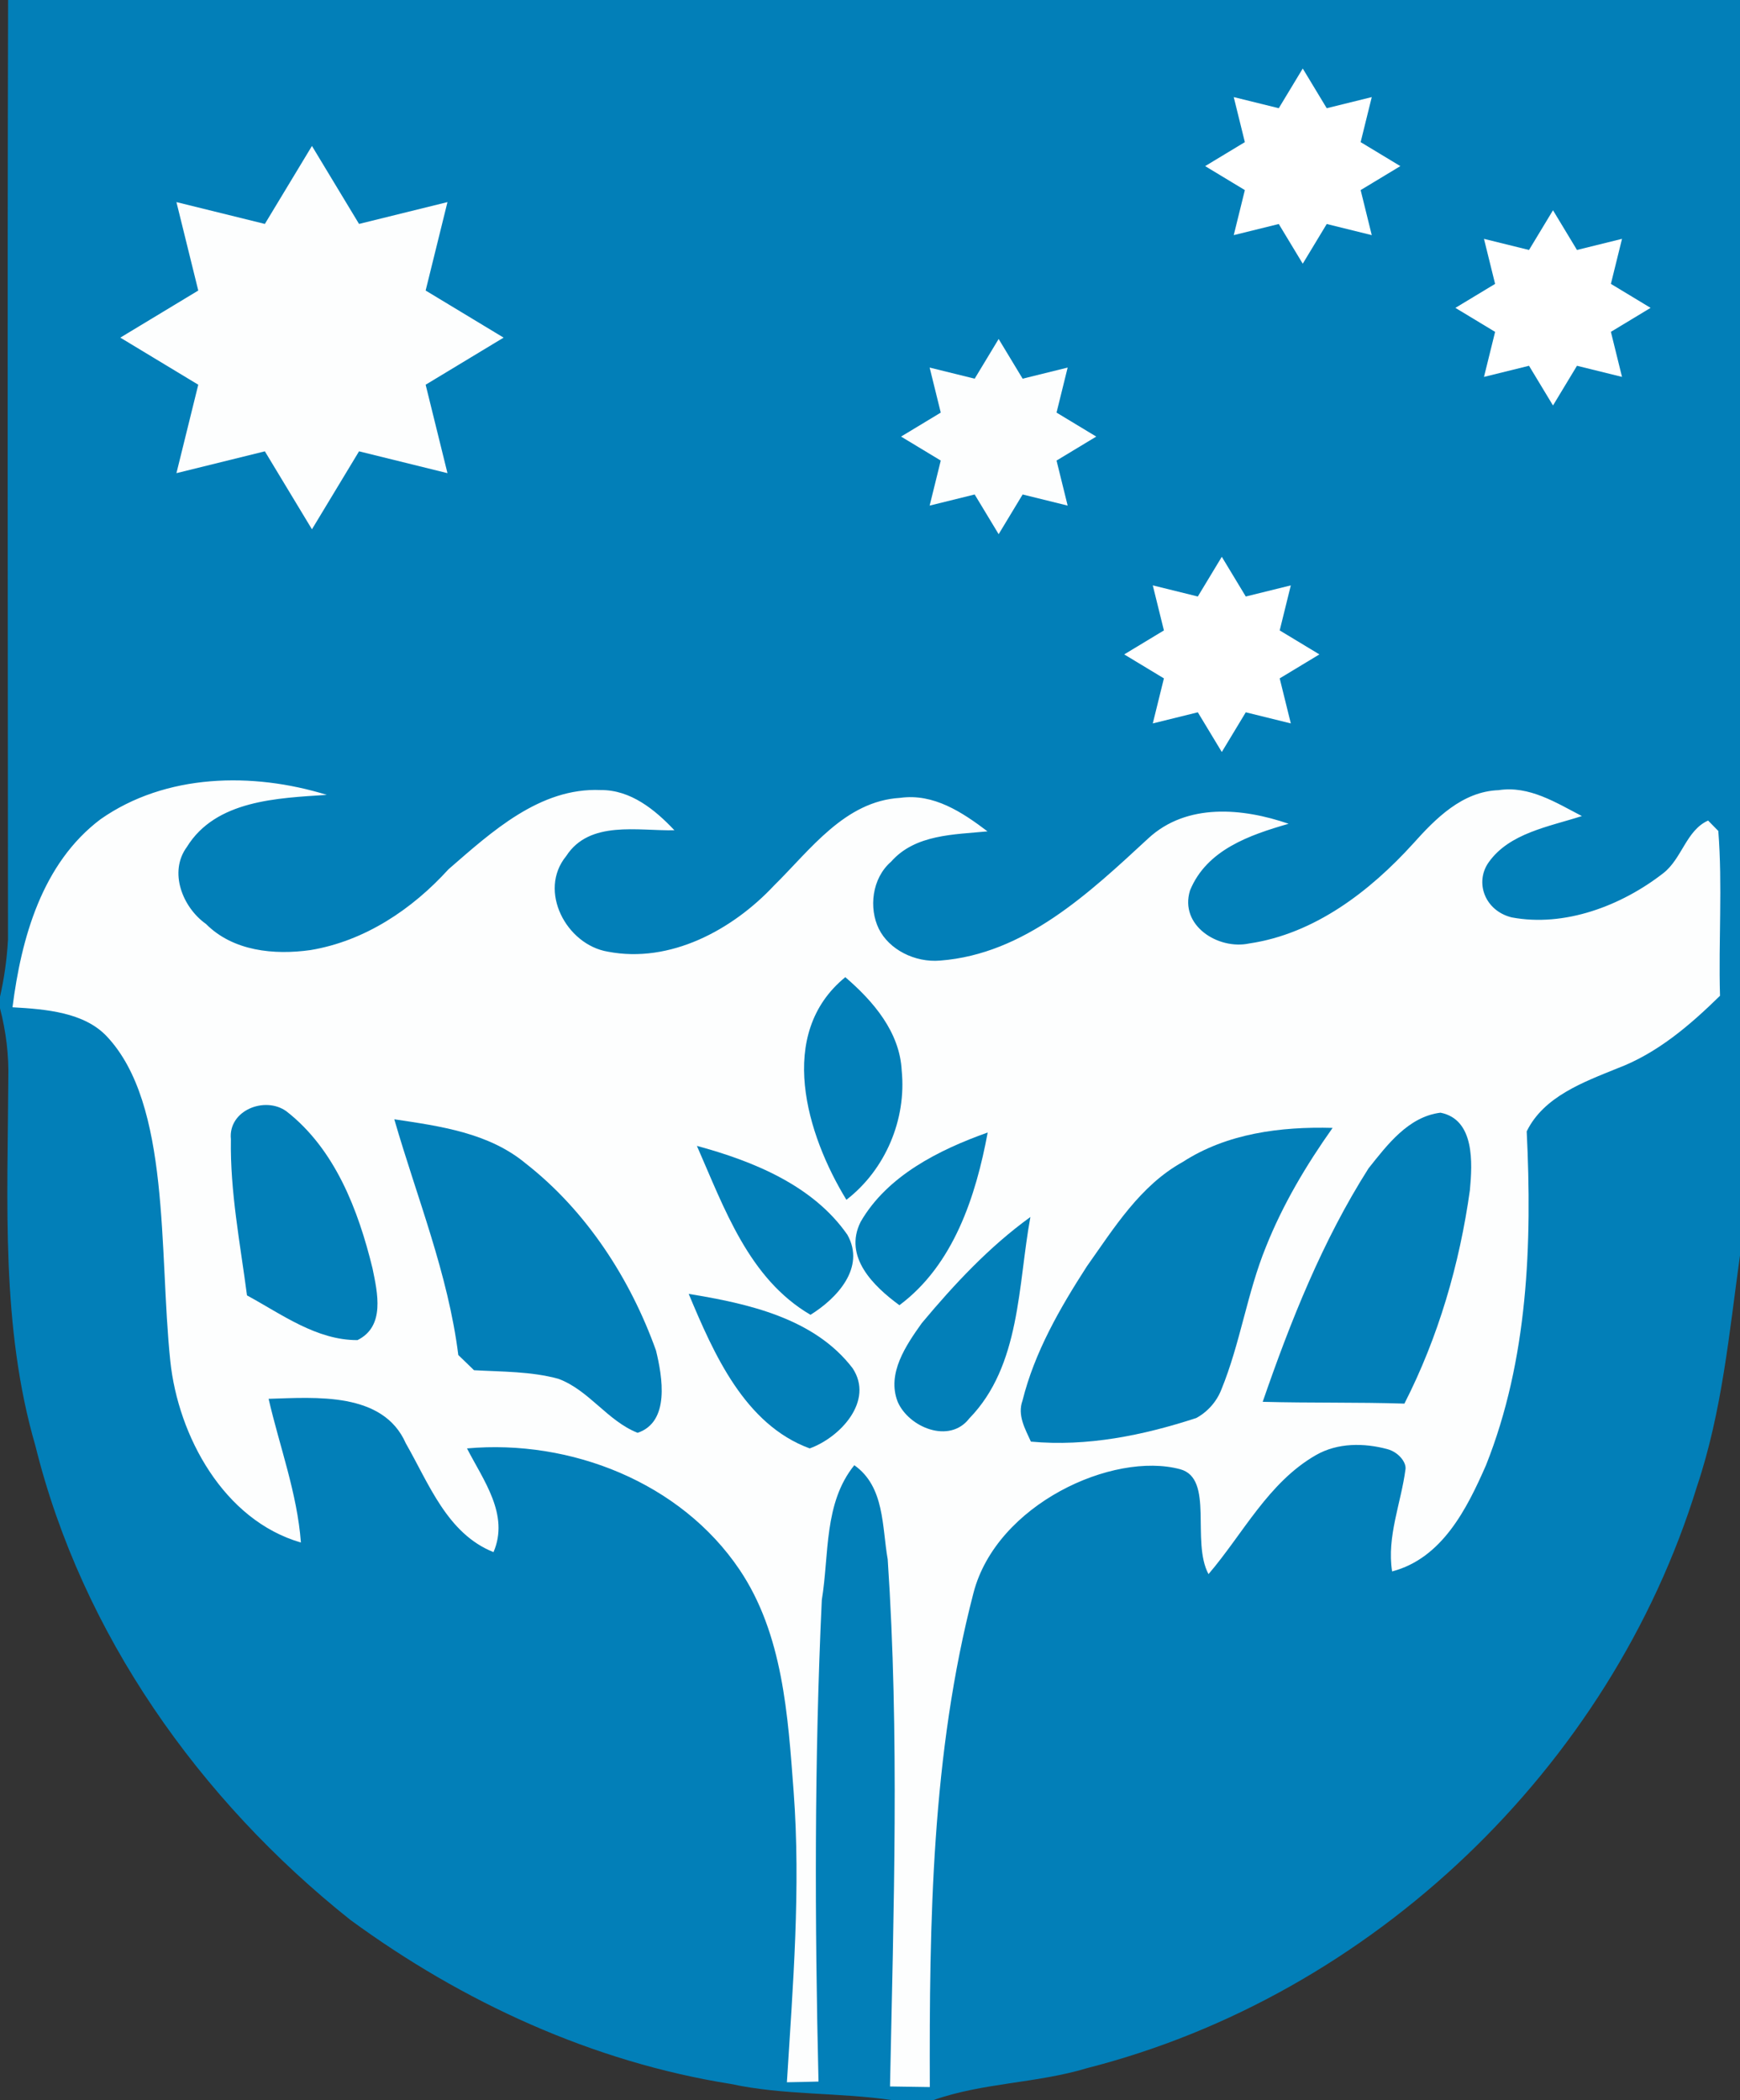 <?xml version="1.0" encoding="UTF-8" standalone="no"?> <svg xmlns:dc="http://purl.org/dc/elements/1.1/" xmlns:cc="http://creativecommons.org/ns#" xmlns:rdf="http://www.w3.org/1999/02/22-rdf-syntax-ns#" xmlns:svg="http://www.w3.org/2000/svg" xmlns="http://www.w3.org/2000/svg" xmlns:sodipodi="http://sodipodi.sourceforge.net/DTD/sodipodi-0.dtd" xmlns:inkscape="http://www.inkscape.org/namespaces/inkscape" width="217.5" height="262.5" viewBox="0 0 174 210" version="1.1" id="svg2" inkscape:version="0.91 r13725" sodipodi:docname="Coat_of_Arms_of_Christmas_Island_Fixed.svg"><rect x="0" y="0" width="174" height="210" fill="#333333" stroke="none"/><defs id="defs44"></defs><path d="M 0.81,0 174,0 l 0,125.53 c -1.08,7.76 -1.79,15.62 -4.3,23.09 -8.65,28.12 -32.46,50.9 -60.97,58.17 -5.04,1.53 -10.43,1.45 -15.41,3.21 l -4.08,0 C 83.88,209.21 78.41,209.53 73.09,208.38 59.29,206.19 46.26,200.2 35.03,191.97 19.96,179.98 8.2,163.4 3.54,144.57 0.08,132.68 0.77,120.2 0.83,107.97 0.9,105.56 0.61,103.16 0,100.82 l 0,-1.15 c 0.43,-1.88 0.69,-3.78 0.8,-5.7 C 0.78,62.65 0.73,31.32 0.81,0 z" id="path6" inkscape:connector-curvature="0" style="fill:#027fb8"></path><path sodipodi:type="star" style="fill:#ffffff;fill-opacity:1;stroke:none;stroke-width:0.16;stroke-linecap:round;stroke-miterlimit:4;stroke-dasharray:none;stroke-opacity:1" id="path3352" sodipodi:sides="8" sodipodi:cx="130.27499" sodipodi:cy="16.61" sodipodi:r1="9.7600002" sodipodi:r2="6.2665224" sodipodi:arg1="0.78539816" sodipodi:arg2="1.1780972" inkscape:flatsided="false" inkscape:rounded="0" inkscape:randomized="0" d="m 137.176,23.511 -4.503,-1.112 -2.398,3.97 -2.398,-3.97 -4.503,1.112 1.112,-4.503 -3.97,-2.398 3.97,-2.398 -1.112,-4.503 4.503,1.112 2.398,-3.97 2.398,3.97 4.503,-1.112 -1.112,4.503 3.97,2.398 -3.97,2.398 z"></path><path sodipodi:type="star" style="fill:#fdfefe;fill-opacity:1;stroke:none;stroke-width:0.16;stroke-linecap:round;stroke-miterlimit:4;stroke-dasharray:none;stroke-opacity:1" id="path3348" sodipodi:sides="8" sodipodi:cx="31.195" sodipodi:cy="33.759998" sodipodi:r1="19.164801" sodipodi:r2="12.304985" sodipodi:arg1="0.78539816" sodipodi:arg2="1.1780972" inkscape:flatsided="false" inkscape:rounded="0" inkscape:randomized="0" d="m 44.747,47.312 -8.843,-2.183 -4.709,7.796 -4.709,-7.796 -8.843,2.183 2.183,-8.843 -7.796,-4.709 7.796,-4.709 -2.183,-8.843 8.843,2.183 4.709,-7.796 4.709,7.796 8.843,-2.183 -2.183,8.843 7.796,4.709 -7.796,4.709 z"></path><path d="M 162.201,37.686 157.698,36.575 155.3,40.545 l -2.398,-3.97 -4.503,1.112 1.112,-4.503 L 145.54,30.785 l 3.97,-2.398 -1.112,-4.503 4.503,1.112 L 155.3,21.025 l 2.398,3.97 4.503,-1.112 -1.112,4.503 3.97,2.398 -3.97,2.398 z" inkscape:randomized="0" inkscape:rounded="0" inkscape:flatsided="false" sodipodi:arg2="1.1780972" sodipodi:arg1="0.78539816" sodipodi:r2="6.2665224" sodipodi:r1="9.7600002" sodipodi:cy="30.785" sodipodi:cx="155.3" sodipodi:sides="8" id="path3354" style="fill:#ffffff;fill-opacity:1;stroke:none;stroke-width:0.16;stroke-linecap:round;stroke-miterlimit:4;stroke-dasharray:none;stroke-opacity:1" sodipodi:type="star"></path><path d="m 106.766,50.556 -4.503,-1.112 -2.398,3.97 -2.398,-3.97 -4.503,1.112 1.112,-4.503 -3.97,-2.398 3.97,-2.398 -1.112,-4.503 4.503,1.112 2.398,-3.97 2.398,3.97 4.503,-1.112 -1.112,4.503 3.97,2.398 -3.97,2.398 z" inkscape:randomized="0" inkscape:rounded="0" inkscape:flatsided="false" sodipodi:arg2="1.1780972" sodipodi:arg1="0.78539816" sodipodi:r2="6.2665224" sodipodi:r1="9.7600002" sodipodi:cy="43.655" sodipodi:cx="99.864998" sodipodi:sides="8" id="path3350" style="fill:#fdfefe;fill-opacity:1;stroke:none;stroke-width:0.16;stroke-linecap:round;stroke-miterlimit:4;stroke-dasharray:none;stroke-opacity:1" sodipodi:type="star"></path><path sodipodi:type="star" style="fill:#ffffff;fill-opacity:1;stroke:none;stroke-width:0.16;stroke-linecap:round;stroke-miterlimit:4;stroke-dasharray:none;stroke-opacity:1" id="path3356" sodipodi:sides="8" sodipodi:cx="122.18" sodipodi:cy="65.435" sodipodi:r1="9.7600002" sodipodi:r2="6.2665224" sodipodi:arg1="0.78539816" sodipodi:arg2="1.1780972" inkscape:flatsided="false" inkscape:rounded="0" inkscape:randomized="0" d="m 129.081,72.336 -4.503,-1.112 -2.398,3.97 -2.398,-3.97 -4.503,1.112 1.112,-4.503 -3.97,-2.398 3.97,-2.398 -1.112,-4.503 4.503,1.112 2.398,-3.97 2.398,3.97 4.503,-1.112 -1.112,4.503 3.97,2.398 -3.97,2.398 z"></path><path d="M 10.05,81.92 C 16.58,77.34 25.27,77.19 32.68,79.48 c -4.91,0.33 -11.1,0.51 -14,5.22 -1.83,2.5 -0.42,6.04 1.92,7.69 2.72,2.73 6.82,3.12 10.45,2.61 5.42,-0.9 10.16,-4.07 13.8,-8.08 4.3,-3.73 9.14,-8.19 15.22,-7.92 2.99,-0.03 5.43,1.96 7.37,4.02 -3.63,0.08 -8.49,-1.03 -10.82,2.58 -2.85,3.47 0.01,8.87 4.17,9.56 6.22,1.2 12.46,-2.17 16.62,-6.62 3.62,-3.56 7.07,-8.43 12.6,-8.76 3.35,-0.47 6.22,1.44 8.74,3.35 -3.33,0.33 -7.22,0.28 -9.64,3.03 -1.94,1.68 -2.231,4.668 -1.23,6.71 1.015,2.07 3.6,3.4 6.14,3.18 8.45,-0.65 14.91,-6.77 20.82,-12.23 3.85,-3.55 9.43,-3.03 14.02,-1.45 -3.88,1.12 -8.19,2.59 -9.86,6.67 -1.08,3.51 2.82,5.96 5.92,5.3 6.53,-0.96 12.06,-5.21 16.39,-9.98 2.26,-2.53 4.93,-5.22 8.55,-5.35 3.06,-0.47 5.74,1.25 8.33,2.59 -3.33,1.07 -7.248,1.703 -9.32,4.62 -1.42,1.999 -0.4,4.84 2.29,5.51 5.28,1 10.973,-1.149 15.17,-4.42 1.877,-1.463 2.29,-4.28 4.48,-5.26 0.26,0.26 0.77,0.78 1.02,1.04 0.43,5.48 0.01,10.99 0.17,16.48 -3,2.94 -6.27,5.75 -10.25,7.25 -3.39,1.38 -7.38,2.82 -9.08,6.31 0.55,11.21 0.14,22.81 -4.07,33.38 -1.91,4.36 -4.39,9.31 -9.39,10.62 -0.55,-3.49 0.909,-6.866 1.34,-10.23 0.086,-0.674 -0.682,-1.695 -1.82,-2 -2.31,-0.619 -4.956,-0.654 -7.14,0.6 -4.766,2.736 -7.28,7.86 -10.74,11.9 -1.76,-3.27 0.595,-9.57 -2.84,-10.49 -6.712,-1.799 -18.352,3.492 -20.66,12.36 -4.192,16.105 -4.42,32.9 -4.37,49.42 -1.33,-0.02 -2.66,-0.04 -3.98,-0.06 0.36,-17.57 0.95,-35.17 -0.23,-52.71 -0.58,-3.28 -0.29,-7.26 -3.34,-9.41 -3.07,3.8 -2.5,8.93 -3.25,13.47 -0.75,16.04 -0.71,32.11 -0.33,48.16 -0.79,0.02 -2.37,0.06 -3.16,0.07 0.6,-9.69 1.4,-19.403 0.67,-29.11 -0.57,-7.574 -1.063,-15.702 -5.41,-22.15 -5.876,-8.717 -16.88,-13.05 -27.25,-12.12 1.63,3.18 4.26,6.63 2.65,10.37 -4.64,-1.85 -6.46,-6.86 -8.77,-10.88 -2.27,-5.17 -9,-4.59 -13.72,-4.45 1.1,4.78 2.86,9.44 3.23,14.37 C 22.38,152.01 17.817,143.604 17.03,136.09 15.876,125.065 17.094,110.425 10.673,103.622 8.403,101.217 4.58,100.91 1.25,100.72 2.13,93.79 4.21,86.32 10.05,81.92 Z" id="path18" inkscape:connector-curvature="0" style="fill:#fdfefe" sodipodi:nodetypes="ccccccccccccccsccccccccscscccccccssscsscccccccsscccccsscc"></path><path d="M 84.53,97.71 C 87.33,100.11 89.98,103.2 90.17,107.05 c 0.49,4.89 -1.63,9.91 -5.53,12.92 -3.97,-6.49 -7.06,-16.59 -0.11,-22.26 z" id="path20" inkscape:connector-curvature="0" style="fill:#027fb8"></path><path d="m 23.09,113.91 c -0.29,-2.88 3.4,-4.34 5.55,-2.79 4.87,3.79 7.19,9.89 8.61,15.7 0.5,2.44 1.29,5.8 -1.5,7.18 -4.09,0.02 -7.59,-2.59 -11.05,-4.47 -0.68,-5.19 -1.7,-10.38 -1.61,-15.62 z" id="path24" inkscape:connector-curvature="0" style="fill:#027fb8"></path><path d="m 136.85,116.83 c 1.88,-2.36 3.98,-5.17 7.2,-5.57 3.44,0.68 3.19,5.05 2.94,7.74 -1.03,7.39 -3.15,14.69 -6.55,21.35 -4.72,-0.15 -9.45,-0.05 -14.17,-0.18 2.79,-8.08 5.98,-16.1 10.58,-23.34 z" id="path26" inkscape:connector-curvature="0" style="fill:#027fb8"></path><path d="m 39.43,111.92 c 4.6,0.69 9.47,1.35 13.17,4.44 6.04,4.73 10.43,11.5 13,18.68 0.64,2.63 1.42,7.14 -1.84,8.23 -3.02,-1.19 -4.85,-4.26 -7.92,-5.4 -2.74,-0.75 -5.62,-0.7 -8.44,-0.86 -0.39,-0.38 -1.18,-1.14 -1.57,-1.52 -1.02,-8.14 -4.14,-15.75 -6.4,-23.57 z" id="path28" inkscape:connector-curvature="0" style="fill:#027fb8"></path><path d="m 118.27,116.19 c 4.43,-2.87 9.81,-3.55 14.99,-3.41 -2.63,3.71 -4.97,7.64 -6.66,11.88 -1.89,4.63 -2.57,9.67 -4.47,14.3 -0.47,1.2 -1.37,2.21 -2.5,2.83 -5.33,1.74 -10.92,2.88 -16.54,2.36 -0.58,-1.28 -1.37,-2.64 -0.84,-4.1 1.21,-4.86 3.75,-9.26 6.44,-13.43 2.73,-3.85 5.33,-8.08 9.58,-10.43 z" id="path30" inkscape:connector-curvature="0" style="fill:#027fb8"></path><path d="m 86.06,122.18 c 2.66,-4.62 7.85,-7.21 12.71,-8.94 -1.18,6.36 -3.41,13.24 -8.83,17.27 -2.58,-1.89 -5.62,-4.83 -3.88,-8.33 z" id="path32" inkscape:connector-curvature="0" style="fill:#027fb8"></path><path d="m 69.69,114.58 c 5.61,1.52 11.62,3.95 15.05,8.89 1.84,3.29 -1.05,6.36 -3.69,8 -6.18,-3.61 -8.63,-10.69 -11.36,-16.89 z" id="path34" inkscape:connector-curvature="0" style="fill:#027fb8"></path><path d="m 92.18,132.3 c 3.25,-3.89 6.74,-7.63 10.86,-10.61 -1.26,6.81 -0.96,14.85 -6.11,20.14 -1.99,2.59 -6.06,0.89 -7.16,-1.66 -1.11,-2.83 0.83,-5.65 2.41,-7.87 z" id="path36" inkscape:connector-curvature="0" style="fill:#027fb8"></path><path d="m 68.87,129.38 c 5.9,0.96 12.56,2.42 16.39,7.43 2.17,3.27 -1.24,6.92 -4.29,8.02 -6.51,-2.39 -9.6,-9.48 -12.1,-15.45 z" id="path40" inkscape:connector-curvature="0" style="fill:#027fb8"></path></svg> 